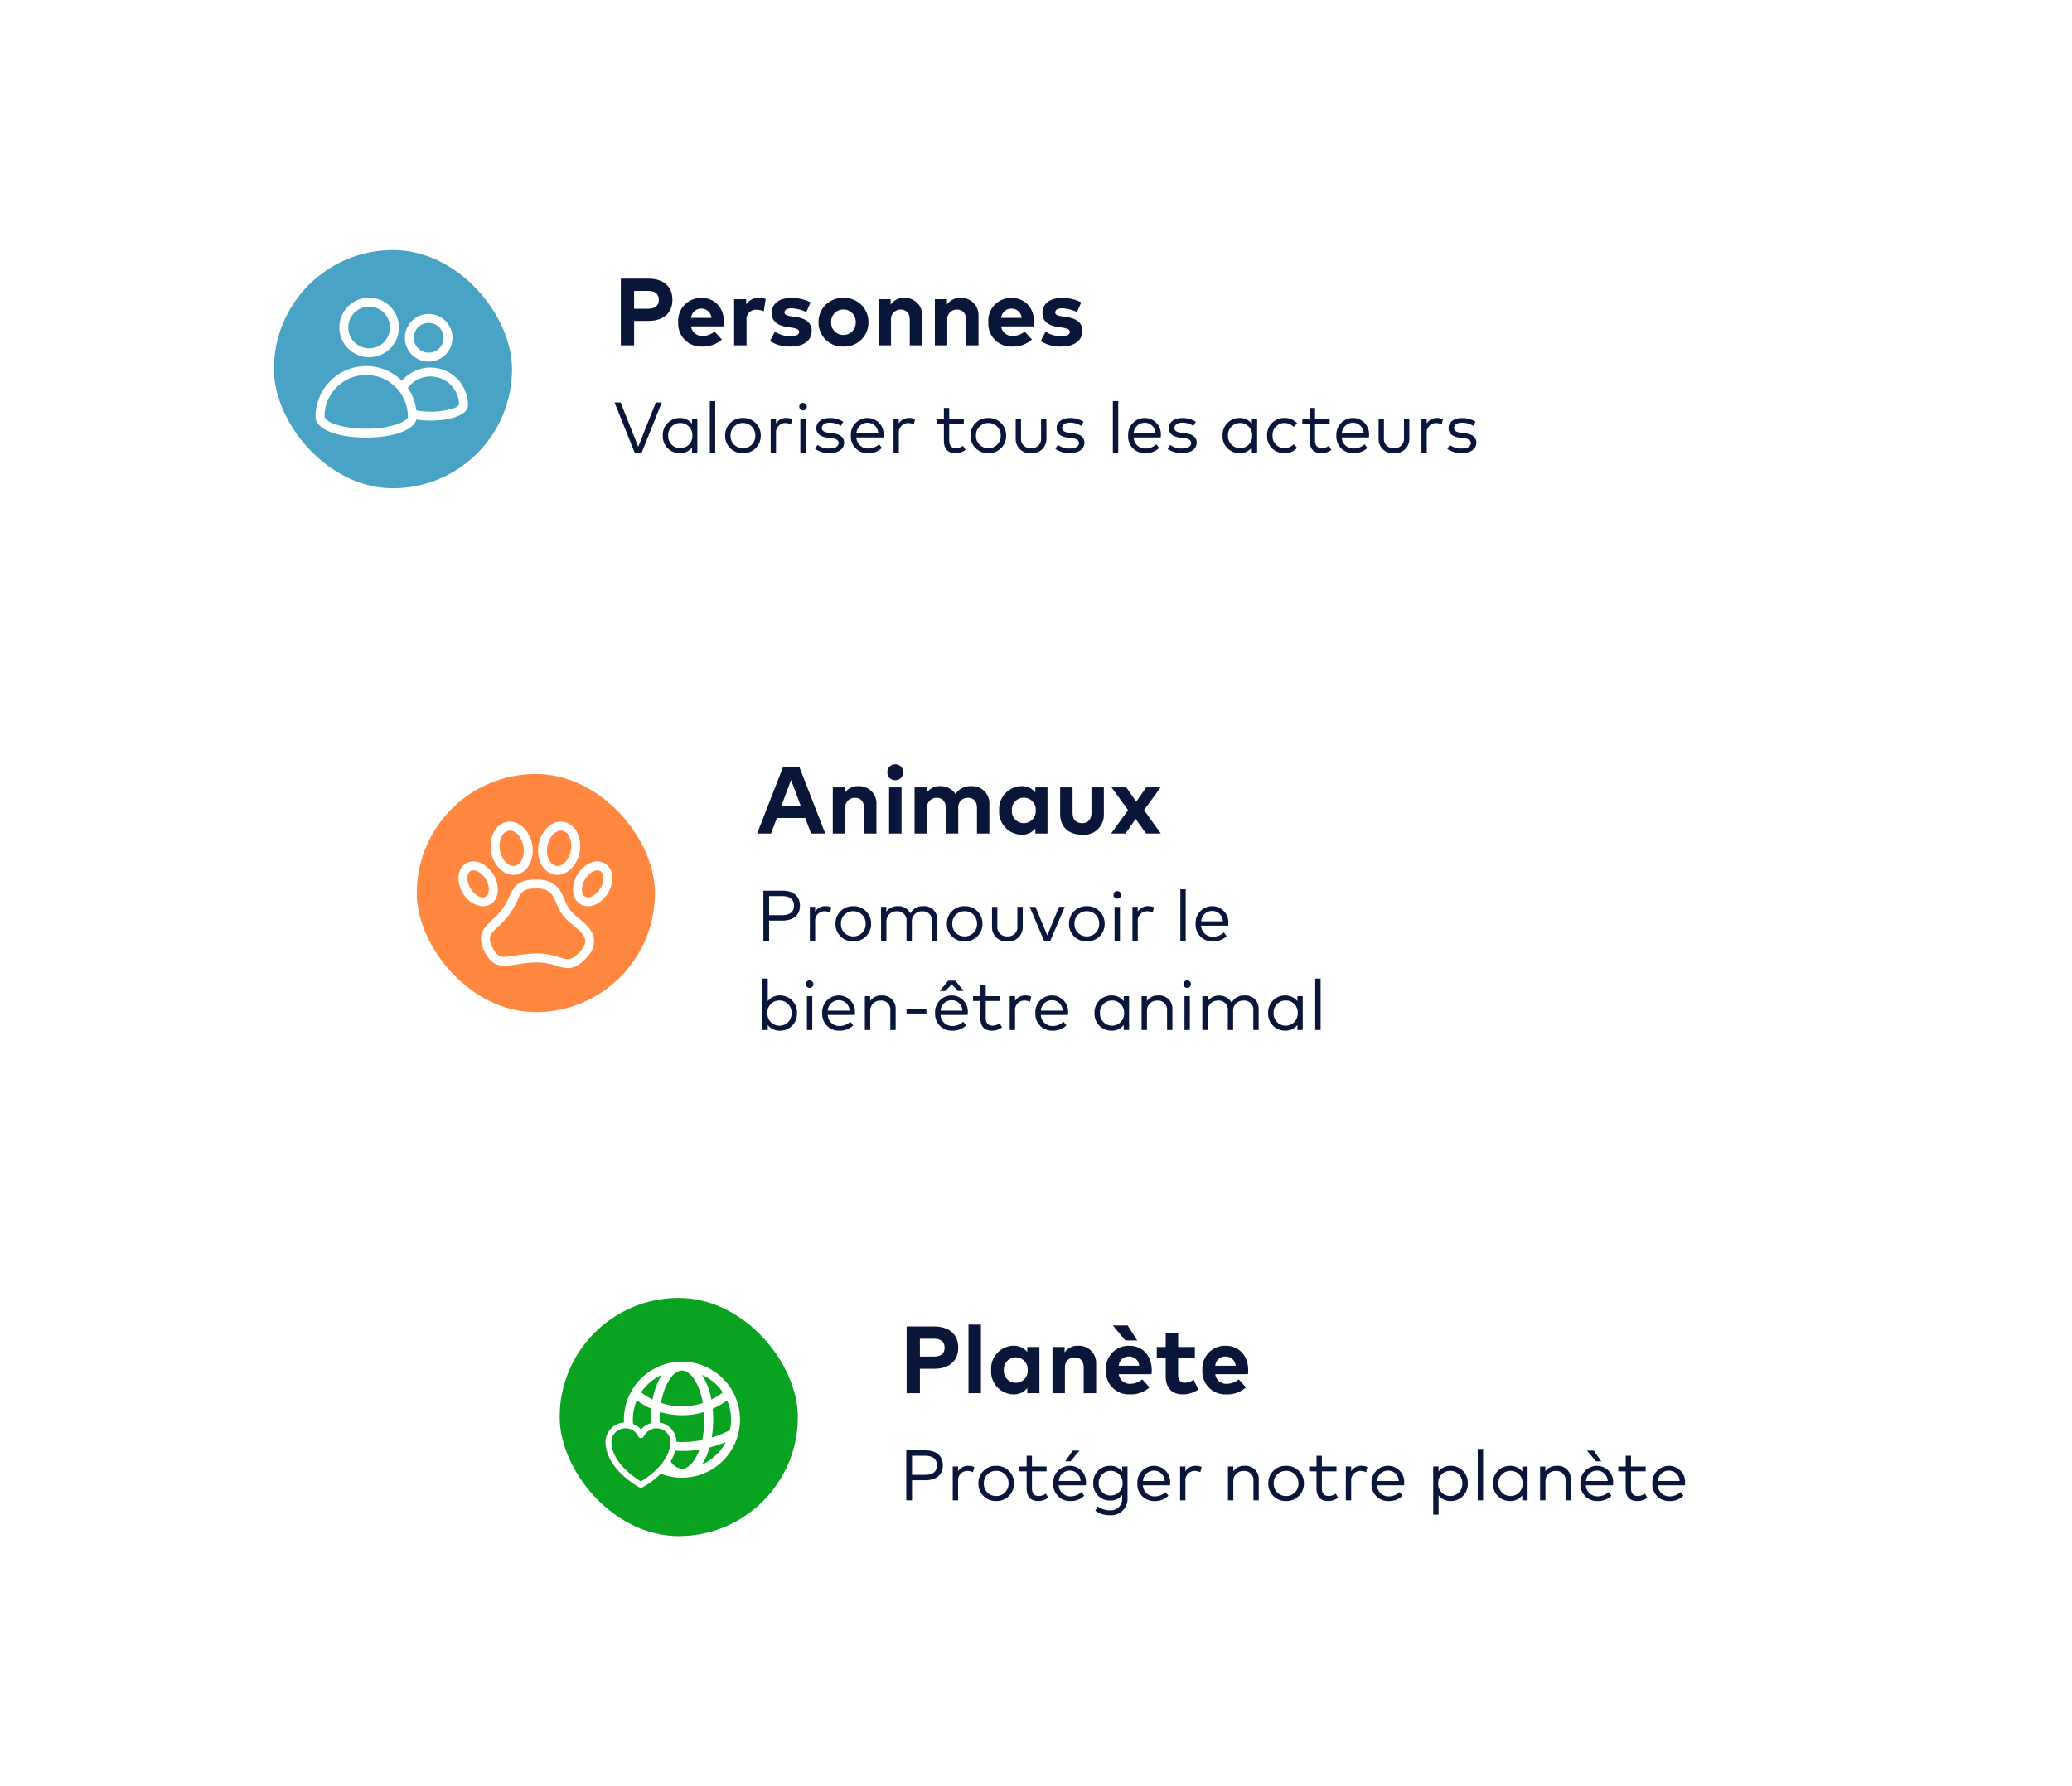 <svg xmlns="http://www.w3.org/2000/svg" xmlns:xlink="http://www.w3.org/1999/xlink" width="348" height="300" viewBox="0 0 348 300">
  <defs>
    <filter id="Background" x="48" y="176" width="300" height="124" filterUnits="userSpaceOnUse">
      <feOffset input="SourceAlpha"/>
      <feGaussianBlur stdDeviation="10" result="blur"/>
      <feFlood flood-opacity="0.078"/>
      <feComposite operator="in" in2="blur"/>
      <feComposite in="SourceGraphic"/>
    </filter>
    <filter id="Background-2" x="24" y="88" width="300" height="124" filterUnits="userSpaceOnUse">
      <feOffset input="SourceAlpha"/>
      <feGaussianBlur stdDeviation="10" result="blur-2"/>
      <feFlood flood-opacity="0.078"/>
      <feComposite operator="in" in2="blur-2"/>
      <feComposite in="SourceGraphic"/>
    </filter>
    <filter id="Background-3" x="0" y="0" width="300" height="124" filterUnits="userSpaceOnUse">
      <feOffset input="SourceAlpha"/>
      <feGaussianBlur stdDeviation="10" result="blur-3"/>
      <feFlood flood-opacity="0.078"/>
      <feComposite operator="in" in2="blur-3"/>
      <feComposite in="SourceGraphic"/>
    </filter>
    <clipPath id="clip-path">
      <rect id="Rectangle_6662" data-name="Rectangle 6662" width="25.596" height="23.5" fill="none"/>
    </clipPath>
    <clipPath id="clip-path-2">
      <rect id="Rectangle_6663" data-name="Rectangle 6663" width="25.841" height="24.592" transform="translate(0 0)" fill="none"/>
    </clipPath>
    <clipPath id="clip-path-3">
      <rect id="Rectangle_6664" data-name="Rectangle 6664" width="22.589" height="21.198" transform="translate(0 0)" fill="none"/>
    </clipPath>
    <clipPath id="clip-FR_header">
      <rect width="348" height="300"/>
    </clipPath>
  </defs>
  <g id="FR_header" data-name="FR header" clip-path="url(#clip-FR_header)">
    <g transform="matrix(1, 0, 0, 1, 0, 0)" filter="url(#Background)">
      <path id="Background-4" data-name="Background" d="M32,0H208a32,32,0,0,1,0,64H32A32,32,0,0,1,32,0Z" transform="translate(78 206)" fill="#fff"/>
    </g>
    <g transform="matrix(1, 0, 0, 1, 0, 0)" filter="url(#Background-2)">
      <path id="Background-5" data-name="Background" d="M32,0H208a32,32,0,0,1,0,64H32A32,32,0,0,1,32,0Z" transform="translate(54 118)" fill="#fff"/>
    </g>
    <g transform="matrix(1, 0, 0, 1, 0, 0)" filter="url(#Background-3)">
      <path id="Background-6" data-name="Background" d="M32,0H208a32,32,0,0,1,0,64H32A32,32,0,0,1,32,0Z" transform="translate(30 30)" fill="#fff"/>
    </g>
    <path id="Path_7325" data-name="Path 7325" d="M5.856-4.1c2.656,0,4.08-1.392,4.08-3.544,0-2.168-1.424-3.56-4.1-3.56H1.272V0H3.5V-4.1ZM5.8-9.144c1.216,0,1.848.5,1.848,1.5s-.632,1.5-1.848,1.5H3.5V-9.144ZM14.832-7.96a3.822,3.822,0,0,0-3.92,4.1A3.834,3.834,0,0,0,14.936.2a4.7,4.7,0,0,0,3.3-1.176L17.016-2.32a3.134,3.134,0,0,1-1.96.744,1.871,1.871,0,0,1-1.992-1.608h5.5a5.986,5.986,0,0,0,.04-.7C18.592-6.3,17.064-7.96,14.832-7.96Zm-.016,1.8A1.676,1.676,0,0,1,16.5-4.608H13.072A1.689,1.689,0,0,1,14.816-6.16Zm9.7-1.8A2.447,2.447,0,0,0,22.328-6.9v-.848H20.3V0h2.088V-4.224a1.55,1.55,0,0,1,1.632-1.744,3.389,3.389,0,0,1,1.264.248L25.6-7.792A3.171,3.171,0,0,0,24.512-7.96Zm8.616.744a6.943,6.943,0,0,0-3.24-.736c-2.04,0-3.272.944-3.272,2.536,0,1.32.888,2.1,2.68,2.352l.632.088c.9.128,1.288.336,1.288.712,0,.456-.464.728-1.432.728a4.538,4.538,0,0,1-2.64-.76L26.32-.712A6.179,6.179,0,0,0,29.768.2c2.248,0,3.56-1.032,3.56-2.632,0-1.312-.936-2.064-2.616-2.32l-.688-.1c-.7-.1-1.264-.216-1.264-.664,0-.424.4-.7,1.192-.7a6.247,6.247,0,0,1,2.472.632Zm5.528-.744a4.023,4.023,0,0,0-4.184,4.08A4.023,4.023,0,0,0,38.656.2a4.032,4.032,0,0,0,4.2-4.08A4.032,4.032,0,0,0,38.656-7.96Zm0,1.944A2.033,2.033,0,0,1,40.72-3.88a2.033,2.033,0,0,1-2.064,2.136A2.027,2.027,0,0,1,36.6-3.88,2.027,2.027,0,0,1,38.656-6.016ZM48.872-7.96a2.6,2.6,0,0,0-2.28,1.12v-.912H44.56V0h2.088V-4.248A1.589,1.589,0,0,1,48.288-6c.952,0,1.512.616,1.512,1.736V0h2.088V-4.936A2.887,2.887,0,0,0,48.872-7.96Zm9.456,0a2.6,2.6,0,0,0-2.28,1.12v-.912H54.016V0H56.1V-4.248A1.589,1.589,0,0,1,57.744-6c.952,0,1.512.616,1.512,1.736V0h2.088V-4.936A2.887,2.887,0,0,0,58.328-7.96Zm8.584,0a3.822,3.822,0,0,0-3.92,4.1A3.834,3.834,0,0,0,67.016.2a4.7,4.7,0,0,0,3.3-1.176L69.1-2.32a3.134,3.134,0,0,1-1.96.744,1.871,1.871,0,0,1-1.992-1.608h5.5a5.985,5.985,0,0,0,.04-.7C70.672-6.3,69.144-7.96,66.912-7.96ZM66.9-6.16a1.676,1.676,0,0,1,1.688,1.552H65.152A1.689,1.689,0,0,1,66.9-6.16Zm11.7-1.056a6.943,6.943,0,0,0-3.24-.736c-2.04,0-3.272.944-3.272,2.536,0,1.32.888,2.1,2.68,2.352l.632.088c.9.128,1.288.336,1.288.712,0,.456-.464.728-1.432.728a4.538,4.538,0,0,1-2.64-.76L71.784-.712A6.179,6.179,0,0,0,75.232.2c2.248,0,3.56-1.032,3.56-2.632,0-1.312-.936-2.064-2.616-2.32l-.688-.1c-.7-.1-1.264-.216-1.264-.664,0-.424.4-.7,1.192-.7a6.247,6.247,0,0,1,2.472.632Z" transform="translate(103 58)" fill="#091539"/>
    <path id="Path_7326" data-name="Path 7326" d="M7.248-11.2H4.528L.168,0H2.5l.976-2.608H8.248L9.224,0h2.384ZM5.864-8.992,7.48-4.664H4.24ZM17.184-7.96A2.6,2.6,0,0,0,14.9-6.84v-.912H12.872V0H14.96V-4.248A1.589,1.589,0,0,1,16.6-6c.952,0,1.512.616,1.512,1.736V0H20.2V-4.936A2.887,2.887,0,0,0,17.184-7.96Zm7.232.208H22.328V0h2.088Zm-1.056-3.88a1.318,1.318,0,0,0-1.328,1.344A1.3,1.3,0,0,0,23.36-8.96,1.312,1.312,0,0,0,24.7-10.288,1.325,1.325,0,0,0,23.36-11.632ZM36.112-7.96A2.917,2.917,0,0,0,33.48-6.632,2.936,2.936,0,0,0,30.92-7.96a2.6,2.6,0,0,0-2.28,1.12v-.912H26.608V0H28.7V-4.248A1.589,1.589,0,0,1,30.336-6c.952,0,1.512.616,1.512,1.736V0h2.088V-4.248A1.589,1.589,0,0,1,35.576-6c.944,0,1.512.616,1.512,1.736V0h2.08V-4.936A2.885,2.885,0,0,0,36.112-7.96Zm12.816.208h-2.04V-6.9a2.838,2.838,0,0,0-2.32-1.064,3.84,3.84,0,0,0-3.752,4.08A3.84,3.84,0,0,0,44.568.2a2.844,2.844,0,0,0,2.32-1.056V0h2.04ZM44.952-6.016a1.992,1.992,0,0,1,2,2.136,1.992,1.992,0,0,1-2,2.136,2,2,0,0,1-2-2.136A2,2,0,0,1,44.952-6.016Zm13.44-1.736h-2.08v4.264c0,1.24-.688,1.744-1.584,1.744s-1.584-.5-1.584-1.744V-7.752H51.056V-3.3c0,2.448,1.728,3.5,3.672,3.5a3.337,3.337,0,0,0,3.664-3.5Zm9.528,0H65.5L63.84-5.344,62.168-7.752h-2.48l2.776,3.816L59.616,0h2.416l1.712-2.464L65.488,0h2.48L65.144-3.944Z" transform="translate(127 140)" fill="#091539"/>
    <path id="Path_7327" data-name="Path 7327" d="M5.856-4.1c2.656,0,4.08-1.392,4.08-3.544,0-2.168-1.424-3.56-4.1-3.56H1.272V0H3.5V-4.1ZM5.8-9.144c1.216,0,1.848.5,1.848,1.5s-.632,1.5-1.848,1.5H3.5V-9.144Zm7.952-2.376H11.664V0h2.088Zm9.824,3.768h-2.04V-6.9a2.838,2.838,0,0,0-2.32-1.064,3.84,3.84,0,0,0-3.752,4.08A3.84,3.84,0,0,0,19.216.2a2.844,2.844,0,0,0,2.32-1.056V0h2.04ZM19.6-6.016a1.992,1.992,0,0,1,2,2.136,1.992,1.992,0,0,1-2,2.136,2,2,0,0,1-2-2.136A2,2,0,0,1,19.6-6.016ZM30.08-7.96A2.6,2.6,0,0,0,27.8-6.84v-.912H25.768V0h2.088V-4.248A1.589,1.589,0,0,1,29.5-6c.952,0,1.512.616,1.512,1.736V0H33.1V-4.936A2.887,2.887,0,0,0,30.08-7.96Zm8.584,0a3.822,3.822,0,0,0-3.92,4.1A3.834,3.834,0,0,0,38.768.2a4.7,4.7,0,0,0,3.3-1.176L40.848-2.32a3.134,3.134,0,0,1-1.96.744A1.871,1.871,0,0,1,36.9-3.184h5.5a5.986,5.986,0,0,0,.04-.7C42.424-6.3,40.9-7.96,38.664-7.96Zm-.016,1.8a1.676,1.676,0,0,1,1.688,1.552H36.9A1.689,1.689,0,0,1,38.648-6.16Zm-.64-2.7H40l-1.608-2.52H35.9ZM49.68-7.752H46.872v-2.3H44.784v2.3h-1.5V-5.9h1.5v3c0,2.008.984,3.1,2.9,3.1a4.327,4.327,0,0,0,2.568-.816l-.768-1.632a3.03,3.03,0,0,1-1.456.5c-.648,0-1.16-.352-1.16-1.32V-5.9H49.68Zm5.184-.208a3.822,3.822,0,0,0-3.92,4.1A3.834,3.834,0,0,0,54.968.2a4.7,4.7,0,0,0,3.3-1.176L57.048-2.32a3.134,3.134,0,0,1-1.96.744A1.871,1.871,0,0,1,53.1-3.184h5.5a5.985,5.985,0,0,0,.04-.7C58.624-6.3,57.1-7.96,54.864-7.96Zm-.016,1.8a1.676,1.676,0,0,1,1.688,1.552H53.1A1.689,1.689,0,0,1,54.848-6.16Z" transform="translate(151 234)" fill="#091539"/>
    <path id="Path_7328" data-name="Path 7328" d="M8.148-8.4h-1L4.194-.96,1.242-8.4H.216L3.588,0H4.782Zm5.976,2.718H13.23v.846a2.526,2.526,0,0,0-2.076-.96A2.834,2.834,0,0,0,8.316-2.844,2.835,2.835,0,0,0,11.154.114a2.51,2.51,0,0,0,2.076-.96V0h.894Zm-2.862.726a2.008,2.008,0,0,1,2.022,2.112A2.01,2.01,0,0,1,11.262-.726,2.022,2.022,0,0,1,9.228-2.844,2.014,2.014,0,0,1,11.262-4.956ZM17.124-8.64h-.9V0h.9ZM21.78-5.8a2.9,2.9,0,0,0-2.988,2.952A2.9,2.9,0,0,0,21.78.114a2.909,2.909,0,0,0,2.994-2.958A2.908,2.908,0,0,0,21.78-5.8Zm0,.84a2.041,2.041,0,0,1,2.076,2.112A2.042,2.042,0,0,1,21.78-.726,2.039,2.039,0,0,1,19.7-2.844,2.037,2.037,0,0,1,21.78-4.956Zm7.236-.84a1.986,1.986,0,0,0-1.686.912v-.8h-.888V0h.894V-3.18A1.576,1.576,0,0,1,28.86-4.95a2.177,2.177,0,0,1,.984.228L30.06-5.6A2.441,2.441,0,0,0,29.016-5.8Zm3.306.114h-.9V0h.9Zm-.45-2.652a.62.62,0,0,0-.63.636.615.615,0,0,0,.63.63.624.624,0,0,0,.636-.63A.629.629,0,0,0,31.872-8.334Zm6.756,3.162a4.159,4.159,0,0,0-2.256-.618c-1.362,0-2.268.648-2.268,1.722,0,.846.6,1.416,1.878,1.572l.678.078c.8.1,1.188.372,1.188.828,0,.6-.606.918-1.566.918a2.992,2.992,0,0,1-1.968-.618L33.9-.618a3.988,3.988,0,0,0,2.37.726c1.53,0,2.5-.678,2.5-1.758,0-.93-.7-1.428-1.908-1.584l-.672-.084c-.744-.09-1.158-.324-1.158-.8,0-.552.534-.894,1.344-.894a3.55,3.55,0,0,1,1.86.534Zm4.1-.624a2.79,2.79,0,0,0-2.82,2.958A2.784,2.784,0,0,0,42.786.114,3.187,3.187,0,0,0,45.12-.774l-.48-.612a2.63,2.63,0,0,1-1.8.714,1.931,1.931,0,0,1-2.01-1.854h4.554a2.99,2.99,0,0,0,.018-.336A2.713,2.713,0,0,0,42.732-5.8Zm-.018.8A1.778,1.778,0,0,1,44.49-3.252H40.842A1.853,1.853,0,0,1,42.714-5Zm6.93-.8a1.986,1.986,0,0,0-1.686.912v-.8H47.07V0h.894V-3.18a1.576,1.576,0,0,1,1.524-1.77,2.177,2.177,0,0,1,.984.228l.216-.882A2.441,2.441,0,0,0,49.644-5.8Zm9.234.114H56.424V-7.488H55.53v1.806H54.288v.81H55.53v2.886c0,1.428.726,2.1,1.95,2.1A2.744,2.744,0,0,0,59.166-.45l-.42-.678a2.069,2.069,0,0,1-1.194.4c-.66,0-1.128-.39-1.128-1.278V-4.872h2.454ZM62.994-5.8a2.9,2.9,0,0,0-2.988,2.952A2.9,2.9,0,0,0,62.994.114a2.909,2.909,0,0,0,2.994-2.958A2.908,2.908,0,0,0,62.994-5.8Zm0,.84A2.041,2.041,0,0,1,65.07-2.844,2.042,2.042,0,0,1,62.994-.726a2.039,2.039,0,0,1-2.076-2.118A2.037,2.037,0,0,1,62.994-4.956Zm9.756-.726h-.9v3.228A1.559,1.559,0,0,1,70.17-.726a1.563,1.563,0,0,1-1.686-1.728V-5.682H67.59V-2.37A2.377,2.377,0,0,0,70.17.114,2.38,2.38,0,0,0,72.75-2.37Zm6.24.51a4.159,4.159,0,0,0-2.256-.618c-1.362,0-2.268.648-2.268,1.722,0,.846.6,1.416,1.878,1.572l.678.078c.8.1,1.188.372,1.188.828,0,.6-.606.918-1.566.918a2.992,2.992,0,0,1-1.968-.618l-.414.672a3.988,3.988,0,0,0,2.37.726c1.53,0,2.5-.678,2.5-1.758,0-.93-.7-1.428-1.908-1.584l-.672-.084c-.744-.09-1.158-.324-1.158-.8,0-.552.534-.894,1.344-.894a3.55,3.55,0,0,1,1.86.534ZM84.81-8.64h-.9V0h.9ZM89.3-5.8a2.79,2.79,0,0,0-2.82,2.958A2.784,2.784,0,0,0,89.352.114a3.187,3.187,0,0,0,2.334-.888l-.48-.612a2.63,2.63,0,0,1-1.8.714A1.931,1.931,0,0,1,87.4-2.526H91.95a2.991,2.991,0,0,0,.018-.336A2.713,2.713,0,0,0,89.3-5.8ZM89.28-5a1.778,1.778,0,0,1,1.776,1.746H87.408A1.853,1.853,0,0,1,89.28-5Zm8.562-.174a4.159,4.159,0,0,0-2.256-.618c-1.362,0-2.268.648-2.268,1.722,0,.846.6,1.416,1.878,1.572l.678.078c.8.1,1.188.372,1.188.828,0,.6-.606.918-1.566.918a2.992,2.992,0,0,1-1.968-.618l-.414.672a3.988,3.988,0,0,0,2.37.726c1.53,0,2.5-.678,2.5-1.758,0-.93-.7-1.428-1.908-1.584l-.672-.084c-.744-.09-1.158-.324-1.158-.8,0-.552.534-.894,1.344-.894a3.55,3.55,0,0,1,1.86.534Zm10.3-.51h-.894v.846a2.526,2.526,0,0,0-2.076-.96,2.834,2.834,0,0,0-2.838,2.952A2.835,2.835,0,0,0,105.168.114a2.51,2.51,0,0,0,2.076-.96V0h.894Zm-2.862.726A2.008,2.008,0,0,1,107.3-2.844a2.01,2.01,0,0,1-2.022,2.118,2.022,2.022,0,0,1-2.034-2.118A2.014,2.014,0,0,1,105.276-4.956Zm7.47-.84a2.842,2.842,0,0,0-2.94,2.952,2.844,2.844,0,0,0,2.94,2.958,2.757,2.757,0,0,0,2.106-.894l-.558-.612a2.274,2.274,0,0,1-1.572.666,2.006,2.006,0,0,1-2-2.118,2,2,0,0,1,2-2.112,2.169,2.169,0,0,1,1.554.66l.576-.606A2.748,2.748,0,0,0,112.746-5.8Zm7.572.114h-2.454V-7.488h-.894v1.806h-1.242v.81h1.242v2.886c0,1.428.726,2.1,1.95,2.1a2.744,2.744,0,0,0,1.686-.564l-.42-.678a2.069,2.069,0,0,1-1.194.4c-.66,0-1.128-.39-1.128-1.278V-4.872h2.454Zm3.948-.114a2.79,2.79,0,0,0-2.82,2.958A2.784,2.784,0,0,0,124.32.114a3.187,3.187,0,0,0,2.334-.888l-.48-.612a2.63,2.63,0,0,1-1.8.714,1.931,1.931,0,0,1-2.01-1.854h4.554a2.991,2.991,0,0,0,.018-.336A2.713,2.713,0,0,0,124.266-5.8Zm-.018.8a1.778,1.778,0,0,1,1.776,1.746h-3.648A1.853,1.853,0,0,1,124.248-5Zm9.45-.684h-.9v3.228a1.559,1.559,0,0,1-1.68,1.728,1.563,1.563,0,0,1-1.686-1.728V-5.682h-.894V-2.37a2.377,2.377,0,0,0,2.58,2.484A2.38,2.38,0,0,0,133.7-2.37Zm4.608-.114a1.986,1.986,0,0,0-1.686.912v-.8h-.888V0h.894V-3.18a1.576,1.576,0,0,1,1.524-1.77,2.177,2.177,0,0,1,.984.228l.216-.882A2.441,2.441,0,0,0,138.306-5.8Zm6.51.624a4.159,4.159,0,0,0-2.256-.618c-1.362,0-2.268.648-2.268,1.722,0,.846.6,1.416,1.878,1.572l.678.078c.8.1,1.188.372,1.188.828,0,.6-.606.918-1.566.918A2.992,2.992,0,0,1,140.5-1.29l-.414.672a3.988,3.988,0,0,0,2.37.726c1.53,0,2.5-.678,2.5-1.758,0-.93-.7-1.428-1.908-1.584l-.672-.084c-.744-.09-1.158-.324-1.158-.8,0-.552.534-.894,1.344-.894a3.55,3.55,0,0,1,1.86.534Z" transform="translate(103 76)" fill="#091539"/>
    <path id="Path_7329" data-name="Path 7329" d="M4.386-3.378c1.884,0,2.97-.936,2.97-2.508S6.27-8.4,4.386-8.4H1.212V0h.966V-3.378Zm-.03-4.11c1.3,0,2,.534,2,1.6s-.7,1.6-2,1.6H2.178v-3.2ZM11.592-5.8a1.986,1.986,0,0,0-1.686.912v-.8H9.018V0h.894V-3.18a1.576,1.576,0,0,1,1.524-1.77,2.177,2.177,0,0,1,.984.228l.216-.882A2.441,2.441,0,0,0,11.592-5.8Zm4.722,0a2.9,2.9,0,0,0-2.988,2.952A2.9,2.9,0,0,0,16.314.114a2.909,2.909,0,0,0,2.994-2.958A2.908,2.908,0,0,0,16.314-5.8Zm0,.84A2.041,2.041,0,0,1,18.39-2.844,2.042,2.042,0,0,1,16.314-.726a2.039,2.039,0,0,1-2.076-2.118A2.037,2.037,0,0,1,16.314-4.956ZM28.05-5.8A2.312,2.312,0,0,0,25.908-4.6,2.257,2.257,0,0,0,23.778-5.8a2.246,2.246,0,0,0-1.914.924v-.81h-.888V0h.9V-3.2a1.672,1.672,0,0,1,1.74-1.74,1.534,1.534,0,0,1,1.638,1.716V0h.894V-3.2a1.672,1.672,0,0,1,1.74-1.74,1.535,1.535,0,0,1,1.644,1.716V0h.894V-3.522A2.2,2.2,0,0,0,28.05-5.8Zm6.966,0a2.9,2.9,0,0,0-2.988,2.952A2.9,2.9,0,0,0,35.016.114,2.909,2.909,0,0,0,38.01-2.844,2.908,2.908,0,0,0,35.016-5.8Zm0,.84a2.041,2.041,0,0,1,2.076,2.112A2.042,2.042,0,0,1,35.016-.726,2.039,2.039,0,0,1,32.94-2.844,2.037,2.037,0,0,1,35.016-4.956Zm9.756-.726h-.9v3.228a1.559,1.559,0,0,1-1.68,1.728,1.563,1.563,0,0,1-1.686-1.728V-5.682h-.894V-2.37A2.377,2.377,0,0,0,42.192.114a2.38,2.38,0,0,0,2.58-2.484Zm7.056,0H50.88L48.894-.9,46.908-5.682h-.972L48.36.012h1.05ZM55.536-5.8a2.9,2.9,0,0,0-2.988,2.952A2.9,2.9,0,0,0,55.536.114,2.909,2.909,0,0,0,58.53-2.844,2.908,2.908,0,0,0,55.536-5.8Zm0,.84a2.041,2.041,0,0,1,2.076,2.112A2.042,2.042,0,0,1,55.536-.726,2.039,2.039,0,0,1,53.46-2.844,2.037,2.037,0,0,1,55.536-4.956ZM61.1-5.682h-.9V0h.9Zm-.45-2.652a.62.62,0,0,0-.63.636.615.615,0,0,0,.63.63.624.624,0,0,0,.636-.63A.629.629,0,0,0,60.648-8.334ZM65.772-5.8a1.986,1.986,0,0,0-1.686.912v-.8H63.2V0h.894V-3.18a1.576,1.576,0,0,1,1.524-1.77,2.177,2.177,0,0,1,.984.228l.216-.882A2.441,2.441,0,0,0,65.772-5.8ZM72.144-8.64h-.9V0h.9ZM76.632-5.8a2.79,2.79,0,0,0-2.82,2.958A2.784,2.784,0,0,0,76.686.114,3.187,3.187,0,0,0,79.02-.774l-.48-.612a2.63,2.63,0,0,1-1.8.714,1.931,1.931,0,0,1-2.01-1.854h4.554a2.991,2.991,0,0,0,.018-.336A2.713,2.713,0,0,0,76.632-5.8Zm-.018.8A1.778,1.778,0,0,1,78.39-3.252H74.742A1.853,1.853,0,0,1,76.614-5ZM4.02,9.2a2.51,2.51,0,0,0-2.07.954V6.36h-.9V15h.9v-.84a2.51,2.51,0,0,0,2.07.954,2.835,2.835,0,0,0,2.838-2.958A2.834,2.834,0,0,0,4.02,9.2Zm-.108.84A2.016,2.016,0,0,1,5.94,12.156a2.01,2.01,0,0,1-2.028,2.118A2.006,2.006,0,0,1,1.89,12.156,2,2,0,0,1,3.912,10.044Zm5.514-.726h-.9V15h.9Zm-.45-2.652a.633.633,0,1,0,.636.636A.629.629,0,0,0,8.976,6.666ZM13.914,9.2a2.79,2.79,0,0,0-2.82,2.958,2.784,2.784,0,0,0,2.874,2.952,3.187,3.187,0,0,0,2.334-.888l-.48-.612a2.63,2.63,0,0,1-1.8.714,1.931,1.931,0,0,1-2.01-1.854h4.554a2.99,2.99,0,0,0,.018-.336A2.713,2.713,0,0,0,13.914,9.2ZM13.9,10a1.778,1.778,0,0,1,1.776,1.746H12.024A1.853,1.853,0,0,1,13.9,10Zm7.158-.8a2.246,2.246,0,0,0-1.914.924v-.81h-.888V15h.9V11.8a1.672,1.672,0,0,1,1.74-1.74,1.534,1.534,0,0,1,1.638,1.716V15h.894V11.478A2.2,2.2,0,0,0,21.054,9.2Zm7.536,2.214H25.254v.816H28.59ZM32.874,9.2a2.79,2.79,0,0,0-2.82,2.958,2.784,2.784,0,0,0,2.874,2.952,3.187,3.187,0,0,0,2.334-.888l-.48-.612a2.63,2.63,0,0,1-1.8.714,1.931,1.931,0,0,1-2.01-1.854h4.554a2.991,2.991,0,0,0,.018-.336A2.713,2.713,0,0,0,32.874,9.2Zm-.018.8a1.778,1.778,0,0,1,1.776,1.746H30.984A1.853,1.853,0,0,1,32.856,10Zm2-1.56-1.4-1.728h-1.2L30.84,8.442h.96l1.05-1.134,1.044,1.134Zm6.156.876H38.556V7.512h-.894V9.318H36.42v.81h1.242v2.886c0,1.428.726,2.1,1.95,2.1A2.744,2.744,0,0,0,41.3,14.55l-.42-.678a2.069,2.069,0,0,1-1.194.4c-.66,0-1.128-.39-1.128-1.278V10.128H41.01ZM45.162,9.2a1.986,1.986,0,0,0-1.686.912v-.8h-.888V15h.894V11.82a1.576,1.576,0,0,1,1.524-1.77,2.177,2.177,0,0,1,.984.228l.216-.882A2.441,2.441,0,0,0,45.162,9.2Zm4.554,0a2.79,2.79,0,0,0-2.82,2.958,2.784,2.784,0,0,0,2.874,2.952,3.187,3.187,0,0,0,2.334-.888l-.48-.612a2.63,2.63,0,0,1-1.8.714,1.931,1.931,0,0,1-2.01-1.854h4.554a2.99,2.99,0,0,0,.018-.336A2.713,2.713,0,0,0,49.716,9.2ZM49.7,10a1.778,1.778,0,0,1,1.776,1.746H47.826A1.853,1.853,0,0,1,49.7,10Zm12.936-.684H61.74v.846a2.526,2.526,0,0,0-2.076-.96,2.834,2.834,0,0,0-2.838,2.952,2.835,2.835,0,0,0,2.838,2.958,2.51,2.51,0,0,0,2.076-.96V15h.894Zm-2.862.726a2.008,2.008,0,0,1,2.022,2.112,2.03,2.03,0,1,1-4.056,0A2.014,2.014,0,0,1,59.772,10.044Zm7.764-.84a2.246,2.246,0,0,0-1.914.924v-.81h-.888V15h.9V11.8a1.672,1.672,0,0,1,1.74-1.74,1.534,1.534,0,0,1,1.638,1.716V15h.894V11.478A2.2,2.2,0,0,0,67.536,9.2Zm5.3.114h-.9V15h.9Zm-.45-2.652a.633.633,0,1,0,.636.636A.629.629,0,0,0,72.39,6.666ZM82.014,9.2A2.312,2.312,0,0,0,79.872,10.4a2.473,2.473,0,0,0-4.044-.27v-.81H74.94V15h.9V11.8a1.672,1.672,0,0,1,1.74-1.74,1.534,1.534,0,0,1,1.638,1.716V15h.894V11.8a1.672,1.672,0,0,1,1.74-1.74A1.535,1.535,0,0,1,83.5,11.772V15h.894V11.478A2.2,2.2,0,0,0,82.014,9.2Zm9.786.114h-.894v.846A2.526,2.526,0,0,0,88.83,9.2a2.834,2.834,0,0,0-2.838,2.952,2.835,2.835,0,0,0,2.838,2.958,2.51,2.51,0,0,0,2.076-.96V15H91.8Zm-2.862.726a2.008,2.008,0,0,1,2.022,2.112,2.03,2.03,0,1,1-4.056,0A2.014,2.014,0,0,1,88.938,10.044ZM94.8,6.36h-.9V15h.9Z" transform="translate(127 158)" fill="#091539"/>
    <path id="Path_7330" data-name="Path 7330" d="M4.386-3.378c1.884,0,2.97-.936,2.97-2.508S6.27-8.4,4.386-8.4H1.212V0h.966V-3.378Zm-.03-4.11c1.3,0,2,.534,2,1.6s-.7,1.6-2,1.6H2.178v-3.2ZM11.592-5.8a1.986,1.986,0,0,0-1.686.912v-.8H9.018V0h.894V-3.18a1.576,1.576,0,0,1,1.524-1.77,2.177,2.177,0,0,1,.984.228l.216-.882A2.441,2.441,0,0,0,11.592-5.8Zm4.722,0a2.9,2.9,0,0,0-2.988,2.952A2.9,2.9,0,0,0,16.314.114a2.909,2.909,0,0,0,2.994-2.958A2.908,2.908,0,0,0,16.314-5.8Zm0,.84A2.041,2.041,0,0,1,18.39-2.844,2.042,2.042,0,0,1,16.314-.726a2.039,2.039,0,0,1-2.076-2.118A2.037,2.037,0,0,1,16.314-4.956Zm8.46-.726H22.32V-7.488h-.894v1.806H20.184v.81h1.242v2.886c0,1.428.726,2.1,1.95,2.1A2.744,2.744,0,0,0,25.062-.45l-.42-.678a2.069,2.069,0,0,1-1.194.4c-.66,0-1.128-.39-1.128-1.278V-4.872h2.454ZM28.722-5.8A2.79,2.79,0,0,0,25.9-2.838,2.784,2.784,0,0,0,28.776.114,3.187,3.187,0,0,0,31.11-.774l-.48-.612a2.63,2.63,0,0,1-1.8.714,1.931,1.931,0,0,1-2.01-1.854h4.554a2.99,2.99,0,0,0,.018-.336A2.713,2.713,0,0,0,28.722-5.8ZM28.7-5A1.778,1.778,0,0,1,30.48-3.252H26.832A1.853,1.853,0,0,1,28.7-5Zm.1-1.554,1.506-1.8h-1.14l-1.254,1.8Zm6.636.756a2.772,2.772,0,0,0-2.814,2.91A2.774,2.774,0,0,0,35.442.03,2.389,2.389,0,0,0,37.47-.936v.582a1.915,1.915,0,0,1-2.106,2.028,3.3,3.3,0,0,1-2-.666l-.4.72a3.87,3.87,0,0,0,2.394.762A2.74,2.74,0,0,0,38.37-.39V-5.682h-.9v.852A2.4,2.4,0,0,0,35.442-5.8Zm.1.84a1.983,1.983,0,0,1,2,2.07,1.981,1.981,0,0,1-2,2.076,1.977,1.977,0,0,1-2-2.076A1.975,1.975,0,0,1,35.544-4.956Zm7.314-.84a2.79,2.79,0,0,0-2.82,2.958A2.784,2.784,0,0,0,42.912.114a3.187,3.187,0,0,0,2.334-.888l-.48-.612a2.63,2.63,0,0,1-1.8.714,1.931,1.931,0,0,1-2.01-1.854H45.51a2.99,2.99,0,0,0,.018-.336A2.713,2.713,0,0,0,42.858-5.8ZM42.84-5a1.778,1.778,0,0,1,1.776,1.746H40.968A1.853,1.853,0,0,1,42.84-5Zm6.93-.8a1.986,1.986,0,0,0-1.686.912v-.8H47.2V0h.894V-3.18a1.576,1.576,0,0,1,1.524-1.77,2.177,2.177,0,0,1,.984.228l.216-.882A2.441,2.441,0,0,0,49.77-5.8Zm8.274,0a2.246,2.246,0,0,0-1.914.924v-.81h-.888V0h.9V-3.2a1.672,1.672,0,0,1,1.74-1.74A1.534,1.534,0,0,1,59.52-3.228V0h.894V-3.522A2.2,2.2,0,0,0,58.044-5.8ZM65-5.8a2.9,2.9,0,0,0-2.988,2.952A2.9,2.9,0,0,0,65,.114,2.909,2.909,0,0,0,68-2.844,2.908,2.908,0,0,0,65-5.8Zm0,.84A2.041,2.041,0,0,1,67.08-2.844,2.042,2.042,0,0,1,65-.726a2.039,2.039,0,0,1-2.076-2.118A2.037,2.037,0,0,1,65-4.956Zm8.46-.726H71.01V-7.488h-.894v1.806H68.874v.81h1.242v2.886c0,1.428.726,2.1,1.95,2.1A2.744,2.744,0,0,0,73.752-.45l-.42-.678a2.069,2.069,0,0,1-1.194.4c-.66,0-1.128-.39-1.128-1.278V-4.872h2.454ZM77.616-5.8a1.986,1.986,0,0,0-1.686.912v-.8h-.888V0h.894V-3.18A1.576,1.576,0,0,1,77.46-4.95a2.177,2.177,0,0,1,.984.228L78.66-5.6A2.441,2.441,0,0,0,77.616-5.8Zm4.554,0a2.79,2.79,0,0,0-2.82,2.958A2.784,2.784,0,0,0,82.224.114a3.187,3.187,0,0,0,2.334-.888l-.48-.612a2.63,2.63,0,0,1-1.8.714,1.931,1.931,0,0,1-2.01-1.854h4.554a2.991,2.991,0,0,0,.018-.336A2.713,2.713,0,0,0,82.17-5.8Zm-.018.8a1.778,1.778,0,0,1,1.776,1.746H80.28A1.853,1.853,0,0,1,82.152-5Zm10.53-.8a2.51,2.51,0,0,0-2.07.954v-.84h-.9V2.4h.9V-.84a2.51,2.51,0,0,0,2.07.954A2.835,2.835,0,0,0,95.52-2.844,2.834,2.834,0,0,0,92.682-5.8Zm-.108.84A2.016,2.016,0,0,1,94.6-2.844,2.01,2.01,0,0,1,92.574-.726a2.006,2.006,0,0,1-2.022-2.118A2,2,0,0,1,92.574-4.956ZM98.088-8.64h-.9V0h.9Zm7.476,2.958h-.894v.846a2.526,2.526,0,0,0-2.076-.96,2.834,2.834,0,0,0-2.838,2.952A2.835,2.835,0,0,0,102.594.114a2.51,2.51,0,0,0,2.076-.96V0h.894Zm-2.862.726a2.008,2.008,0,0,1,2.022,2.112A2.01,2.01,0,0,1,102.7-.726a2.022,2.022,0,0,1-2.034-2.118A2.014,2.014,0,0,1,102.7-4.956Zm7.764-.84a2.246,2.246,0,0,0-1.914.924v-.81h-.888V0h.9V-3.2a1.672,1.672,0,0,1,1.74-1.74,1.534,1.534,0,0,1,1.638,1.716V0h.894V-3.522A2.2,2.2,0,0,0,110.466-5.8Zm6.792,0a2.79,2.79,0,0,0-2.82,2.958A2.784,2.784,0,0,0,117.312.114a3.187,3.187,0,0,0,2.334-.888l-.48-.612a2.63,2.63,0,0,1-1.8.714,1.931,1.931,0,0,1-2.01-1.854h4.554a2.991,2.991,0,0,0,.018-.336A2.713,2.713,0,0,0,117.258-5.8Zm-.018.8a1.778,1.778,0,0,1,1.776,1.746h-3.648A1.853,1.853,0,0,1,117.24-5Zm-.186-1.554h.888l-1.26-1.8h-1.134Zm8.34.87H122.94V-7.488h-.894v1.806H120.8v.81h1.242v2.886c0,1.428.726,2.1,1.95,2.1a2.744,2.744,0,0,0,1.686-.564l-.42-.678a2.069,2.069,0,0,1-1.194.4c-.66,0-1.128-.39-1.128-1.278V-4.872h2.454Zm3.948-.114a2.79,2.79,0,0,0-2.82,2.958A2.784,2.784,0,0,0,129.4.114a3.187,3.187,0,0,0,2.334-.888l-.48-.612a2.63,2.63,0,0,1-1.8.714,1.931,1.931,0,0,1-2.01-1.854h4.554a2.988,2.988,0,0,0,.018-.336A2.713,2.713,0,0,0,129.342-5.8Zm-.018.8A1.778,1.778,0,0,1,131.1-3.252h-3.648A1.853,1.853,0,0,1,129.324-5Z" transform="translate(151 252)" fill="#091539"/>
    <g id="Group_21551" data-name="Group 21551">
      <g id="Icon" transform="translate(-802 -395)">
        <rect id="bg" width="40" height="40" rx="20" transform="translate(848 437)" fill="#49a3c4"/>
      </g>
      <g id="Group_21552" data-name="Group 21552" transform="translate(53 50)">
        <g id="Group_21551-2" data-name="Group 21551" clip-path="url(#clip-path)">
          <path id="Path_7316" data-name="Path 7316" d="M9,10A5,5,0,1,0,4,5a5.006,5.006,0,0,0,5,5M9,1.5A3.5,3.5,0,1,1,5.5,5,3.5,3.5,0,0,1,9,1.5" fill="#fff"/>
          <path id="Path_7317" data-name="Path 7317" d="M19,10.736a4,4,0,1,0-4-4,4,4,0,0,0,4,4m0-6.5a2.5,2.5,0,1,1-2.5,2.5,2.5,2.5,0,0,1,2.5-2.5" fill="#fff"/>
          <path id="Path_7318" data-name="Path 7318" d="M19.3,11.736a6.276,6.276,0,0,0-4.8,2.224A8.5,8.5,0,0,0,0,19.979C0,22.326,4.25,23.5,8.5,23.5c3.947,0,7.888-1.014,8.431-3.037a15.825,15.825,0,0,0,2.367.18c3.148,0,6.3-.87,6.3-2.609a6.3,6.3,0,0,0-6.3-6.3m-5.472,9.476A16.3,16.3,0,0,1,8.5,22a16.3,16.3,0,0,1-5.325-.788C2.017,20.786,1.5,20.286,1.5,19.979a7,7,0,0,1,14,0c0,.307-.517.807-1.674,1.233m8.913-2.506a12.476,12.476,0,0,1-3.441.437,13.842,13.842,0,0,1-2.368-.207,8.481,8.481,0,0,0-1.441-3.79,4.782,4.782,0,0,1,8.606,2.86,2.713,2.713,0,0,1-1.356.7" fill="#fff"/>
        </g>
      </g>
    </g>
    <g id="Group_21552-2" data-name="Group 21552">
      <g id="Icon-2" data-name="Icon" transform="translate(-778 -307)">
        <rect id="bg-2" data-name="bg" width="40" height="40" rx="20" transform="translate(848 437)" fill="#ff8740"/>
      </g>
      <g id="Group_21555" data-name="Group 21555" transform="translate(77 138)">
        <g id="Group_21554" data-name="Group 21554" clip-path="url(#clip-path-2)">
          <path id="Path_7319" data-name="Path 7319" d="M5.369,13.879c1.443-.866,1.667-3.052.511-4.974S2.691,6.155,1.249,7.021h0c-1.442.866-1.667,3.051-.512,4.973a4.19,4.19,0,0,0,3.372,2.227,2.415,2.415,0,0,0,1.26-.343M2.023,11.223c-.686-1.141-.687-2.5,0-2.916s1.888.229,2.574,1.371.686,2.5,0,2.916-1.887-.229-2.573-1.371" fill="#fff"/>
          <path id="Path_7320" data-name="Path 7320" d="M9.247,8.952a2.777,2.777,0,0,0,.479-.042c1.9-.337,3.1-2.6,2.664-5.042S10.058-.295,8.16.044A3.163,3.163,0,0,0,5.893,1.872a5.263,5.263,0,0,0-.4,3.214c.4,2.239,2.021,3.866,3.752,3.866M7.239,2.535A1.706,1.706,0,0,1,8.421,1.522a1.3,1.3,0,0,1,.224-.02c1,0,2,1.137,2.268,2.627.283,1.6-.381,3.114-1.448,3.3S7.255,6.426,6.973,4.825a3.75,3.75,0,0,1,.266-2.29" fill="#fff"/>
          <path id="Path_7321" data-name="Path 7321" d="M24.6,7.022a2.721,2.721,0,0,0-2.548-.044,4.822,4.822,0,0,0-2.083,1.928,4.823,4.823,0,0,0-.725,2.743,2.728,2.728,0,0,0,1.236,2.23,2.428,2.428,0,0,0,1.256.338,3.153,3.153,0,0,0,1.293-.293,4.818,4.818,0,0,0,2.083-1.929,4.814,4.814,0,0,0,.724-2.743A2.722,2.722,0,0,0,24.6,7.022m-.774,4.2a3.352,3.352,0,0,1-1.414,1.333,1.3,1.3,0,0,1-1.159.038h0a1.29,1.29,0,0,1-.511-1.04,3.588,3.588,0,0,1,1.927-3.208,1.71,1.71,0,0,1,.678-.163.92.92,0,0,1,.481.126,1.29,1.29,0,0,1,.511,1.04,3.358,3.358,0,0,1-.513,1.875" fill="#fff"/>
          <path id="Path_7322" data-name="Path 7322" d="M16.124,8.908h0a2.777,2.777,0,0,0,.479.042c1.73,0,3.356-1.628,3.751-3.866a5.256,5.256,0,0,0-.4-3.214A3.159,3.159,0,0,0,17.69.043c-1.912-.341-3.8,1.38-4.231,3.823s.764,4.705,2.665,5.042M14.937,4.127c.283-1.6,1.42-2.795,2.492-2.607a1.706,1.706,0,0,1,1.182,1.013,3.75,3.75,0,0,1,.266,2.29c-.283,1.6-1.424,2.8-2.492,2.607s-1.731-1.7-1.448-3.3" fill="#fff"/>
          <path id="Path_7323" data-name="Path 7323" d="M20.128,16.149a7.732,7.732,0,0,1-1.566-1.538,10.846,10.846,0,0,1-.684-1.4c-.711-1.651-1.477-3.518-4.873-3.485-2.978.031-3.625,1.088-4.432,2.809a12.845,12.845,0,0,1-1.132,2.039A12.134,12.134,0,0,1,5.675,16.5C4.3,17.791,3,19.008,4.364,21.8c1.39,2.833,3.184,2.544,5.458,2.18a21.512,21.512,0,0,1,3.2-.336,10.492,10.492,0,0,1,3.431.564,6.7,6.7,0,0,0,1.923.388c.992,0,2.037-.448,3.345-1.995a3.811,3.811,0,0,0,1.066-2.783c-.136-1.558-1.479-2.677-2.663-3.665m.451,5.479c-1.52,1.8-2.154,1.606-3.687,1.141a11.771,11.771,0,0,0-3.693-.631l-.2,0a23.121,23.121,0,0,0-3.416.355c-2.162.347-2.972.477-3.874-1.359-.878-1.791-.331-2.3.989-3.537a13.418,13.418,0,0,0,1.972-2.164,14.447,14.447,0,0,0,1.26-2.262c.656-1.4.9-1.923,3.09-1.946,2.331-.051,2.8,1.009,3.48,2.578a11.914,11.914,0,0,0,.785,1.594,8.656,8.656,0,0,0,1.882,1.9c1.007.839,2.047,1.706,2.129,2.642a2.372,2.372,0,0,1-.718,1.684" fill="#fff"/>
        </g>
      </g>
    </g>
    <g id="Group_21553" data-name="Group 21553">
      <rect id="Rectangle_6661" data-name="Rectangle 6661" width="40" height="40" rx="20" transform="translate(94 218)" fill="#09a321"/>
      <g id="Group_21558" data-name="Group 21558" transform="translate(101.7 228.7)">
        <g id="Group_21557" data-name="Group 21557" clip-path="url(#clip-path-3)">
          <path id="Path_7324" data-name="Path 7324" d="M21.341,4.979c0-.009-.01-.019-.016-.028A9.763,9.763,0,0,0,12.839,0h-.005A9.764,9.764,0,0,0,4.347,4.951c-.006.009-.01.019-.016.029A9.729,9.729,0,0,0,3.1,10.224a3.323,3.323,0,0,0-3.1,3.2c0,4.623,5.486,7.59,5.72,7.714a.5.5,0,0,0,.469,0,14.861,14.861,0,0,0,3.094-2.317,9.722,9.722,0,0,0,3.552.677h0a9.749,9.749,0,0,0,9.44-7.309l.005-.02a9.739,9.739,0,0,0-.942-7.192M19.7,5.166a11.228,11.228,0,0,1-1.925,1.2,11.776,11.776,0,0,0-1.564-4.14A8.258,8.258,0,0,1,19.7,5.166M1,13.437A2.286,2.286,0,0,1,3.2,11.21c.035,0,.068-.011.1-.011H3.37A2.348,2.348,0,0,1,5.5,12.564a.5.5,0,0,0,.908,0,2.34,2.34,0,0,1,.164-.25,2.353,2.353,0,0,1,1.09-.92,2.208,2.208,0,0,1,.916-.195,2.469,2.469,0,0,1,.588.084,2.265,2.265,0,0,1,1.738,2.1c0,.015.005.029.005.045a4.914,4.914,0,0,1-.224,1.429,5.974,5.974,0,0,1-.353.892,7.72,7.72,0,0,1-.924,1.43c-.012.016-.024.031-.037.046a10.964,10.964,0,0,1-1.079,1.145,14.622,14.622,0,0,1-2.338,1.748C4.941,19.52,1,16.948,1,13.437m8.112-3.191c-.005-.169-.025-.324-.025-.5,0-.444.016-.877.047-1.3A12.683,12.683,0,0,0,12.818,9h.018a11.984,11.984,0,0,0,3.7-.546c.031.418.048.852.048,1.3a16.048,16.048,0,0,1-.353,3.415,16.754,16.754,0,0,1-3.4.335c-.311,0-.62-.027-.929-.043,0-.011,0-.021,0-.031v-.011a3.282,3.282,0,0,0-2.8-3.169M12.837,1.5c1.406,0,2.94,2.132,3.515,5.44a10.523,10.523,0,0,1-3.516.56H12.82a11.216,11.216,0,0,1-3.5-.56C9.9,3.632,11.43,1.5,12.837,1.5m-3.373.721A11.79,11.79,0,0,0,7.9,6.362a11.227,11.227,0,0,1-1.925-1.2A8.26,8.26,0,0,1,9.464,2.221M5.252,6.5A12.661,12.661,0,0,0,7.676,7.912c-.059.594-.089,1.208-.089,1.838,0,.2.018.4.024.6a3.342,3.342,0,0,0-1.656,1.073,3.29,3.29,0,0,0-1.325-.956A8.22,8.22,0,0,1,5.252,6.5M12.837,18a2.577,2.577,0,0,1-1.9-1.25,7.133,7.133,0,0,0,.768-1.8c.374.022.747.043,1.135.048a16.136,16.136,0,0,0,2.935-.228C15.031,16.787,13.9,18,12.837,18m3.369-.718a10.664,10.664,0,0,0,1.259-2.859,18.7,18.7,0,0,0,2.722-.919,8.258,8.258,0,0,1-3.981,3.778M20.9,11.5a17.208,17.208,0,0,1-3.059,1.258,18.1,18.1,0,0,0,.246-3.012c0-.63-.031-1.244-.09-1.838A12.661,12.661,0,0,0,20.421,6.5a8.241,8.241,0,0,1,.479,5" fill="#fff"/>
        </g>
      </g>
    </g>
  </g>
</svg>
